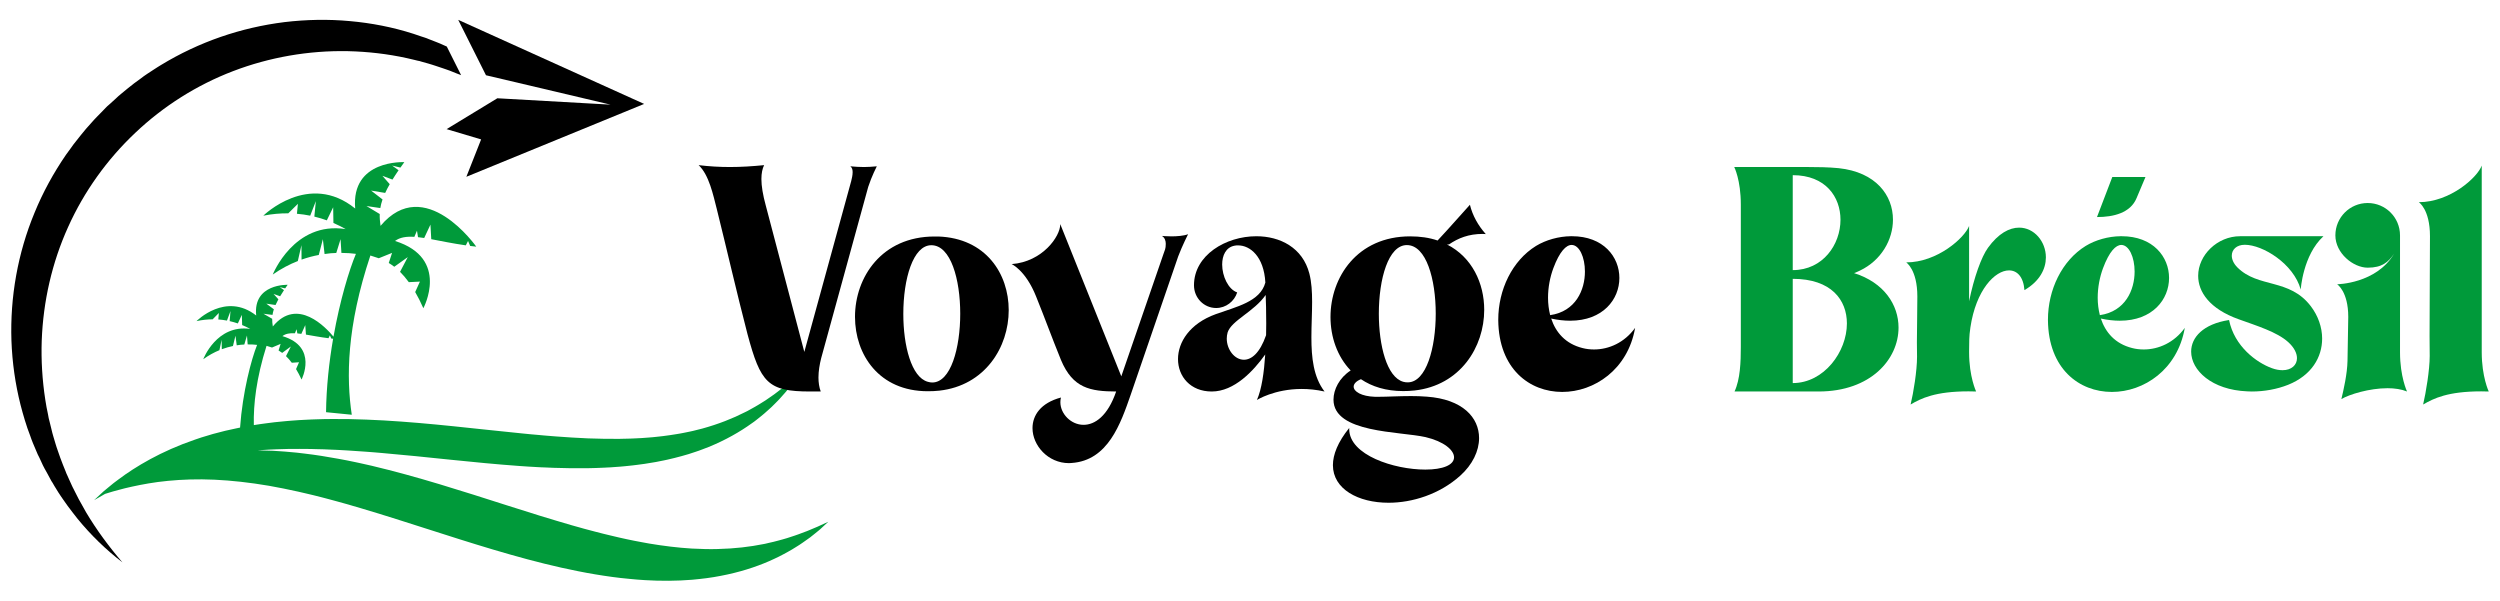 <?xml version="1.0" encoding="utf-8"?>
<!-- Generator: Adobe Illustrator 16.0.0, SVG Export Plug-In . SVG Version: 6.00 Build 0)  -->
<!DOCTYPE svg PUBLIC "-//W3C//DTD SVG 1.1//EN" "http://www.w3.org/Graphics/SVG/1.1/DTD/svg11.dtd">
<svg version="1.1" id="Calque_1" xmlns="http://www.w3.org/2000/svg" xmlns:xlink="http://www.w3.org/1999/xlink" x="0px" y="0px"
	 width="333px" height="80px" viewBox="0 0 333 80" enable-background="new 0 0 333 80" xml:space="preserve">
<g>
	<g>
		<g>
			<polygon fill="#75CC01" points="51.303,25.698 51.303,25.696 51.301,25.698 			"/>
			<polygon fill="#75CC01" points="50.575,28.508 50.575,28.508 50.575,28.508 			"/>
			<polygon fill="#009A3A" points="57.439,31.86 57.439,31.86 57.437,31.86 			"/>
			<polygon fill="#75CC01" points="39.547,28.47 39.547,28.47 39.544,28.47 			"/>
			<polygon fill="#75CC01" points="51.908,24.531 51.908,24.531 51.908,24.531 			"/>
			<polygon fill="#009A3A" points="56.501,31.7 56.499,31.7 56.499,31.7 			"/>
			<polygon fill="#009A3A" points="55.194,31.549 55.188,31.549 55.188,31.549 			"/>
			<polygon fill="#009A3A" points="37.076,39.86 37.076,39.86 37.076,39.86 			"/>
			<polygon fill="#009A3A" points="40.14,44.472 40.138,44.472 40.138,44.472 			"/>
			<polygon fill="#009A3A" points="31.68,43.081 31.68,43.081 31.68,43.081 			"/>
			<polygon fill="#009A3A" points="40.75,44.568 40.75,44.568 40.75,44.568 			"/>
			<path fill="#009A3A" d="M109.294,69.97c-0.084,0.039-0.175,0.08-0.268,0.125c-0.047,0.021-0.094,0.045-0.144,0.066
				c-0.049,0.021-0.102,0.043-0.152,0.063c-0.208,0.089-0.436,0.185-0.681,0.286c-0.12,0.048-0.248,0.102-0.378,0.158
				c-0.065,0.025-0.13,0.053-0.197,0.082c-0.07,0.025-0.141,0.052-0.21,0.076c-0.285,0.106-0.585,0.221-0.903,0.339
				c-0.311,0.126-0.659,0.22-1.011,0.343c-0.353,0.113-0.719,0.244-1.111,0.342c-0.196,0.052-0.394,0.106-0.596,0.162
				c-0.202,0.053-0.406,0.114-0.619,0.16c-0.21,0.048-0.424,0.096-0.645,0.146c-0.107,0.026-0.218,0.051-0.327,0.079
				c-0.056,0.012-0.111,0.025-0.166,0.038c-0.056,0.011-0.114,0.021-0.171,0.032c-1.808,0.367-3.863,0.611-6.102,0.662
				c-1.119,0.039-2.286-0.006-3.491-0.063c-0.301-0.023-0.604-0.047-0.91-0.07c-0.154-0.012-0.307-0.02-0.461-0.035
				c-0.155-0.016-0.309-0.033-0.464-0.049c-0.31-0.029-0.624-0.064-0.937-0.099c-0.315-0.041-0.633-0.081-0.951-0.126
				c-0.161-0.018-0.318-0.038-0.479-0.063c-0.162-0.023-0.321-0.048-0.483-0.074c-0.323-0.052-0.647-0.101-0.973-0.153
				c-0.327-0.061-0.657-0.12-0.986-0.18c-0.33-0.056-0.663-0.125-0.995-0.189c-0.333-0.07-0.669-0.131-1.003-0.207
				c-0.336-0.072-0.674-0.15-1.016-0.225c-0.338-0.072-0.681-0.16-1.022-0.242c-0.342-0.081-0.685-0.158-1.031-0.248
				c-0.346-0.087-0.693-0.174-1.04-0.266c-0.348-0.09-0.699-0.182-1.048-0.277c-0.175-0.047-0.35-0.094-0.525-0.139
				c-0.175-0.053-0.35-0.102-0.528-0.15c-0.352-0.098-0.707-0.197-1.061-0.296c-0.71-0.208-1.422-0.411-2.14-0.631
				c-0.719-0.212-1.441-0.432-2.167-0.656c-2.901-0.897-5.856-1.856-8.844-2.802c-2.985-0.942-6.005-1.867-9.023-2.693
				c-0.756-0.206-1.507-0.408-2.264-0.6c-0.751-0.195-1.509-0.374-2.257-0.558c-0.376-0.086-0.754-0.169-1.128-0.254
				c-0.187-0.04-0.375-0.083-0.562-0.125c-0.187-0.037-0.375-0.079-0.562-0.12c-0.375-0.074-0.749-0.154-1.121-0.23
				c-0.373-0.07-0.747-0.141-1.117-0.209c-1.485-0.275-2.959-0.508-4.414-0.68c-0.364-0.043-0.725-0.089-1.084-0.129
				c-0.362-0.031-0.721-0.064-1.078-0.098c-0.177-0.017-0.354-0.036-0.535-0.047c-0.176-0.015-0.354-0.025-0.532-0.037
				c-0.353-0.023-0.705-0.045-1.054-0.068c-0.685-0.031-1.359-0.05-2.024-0.059c0.508-0.035,1.021-0.074,1.542-0.096
				c0.332-0.012,0.663-0.031,1.002-0.043c0.334-0.011,0.673-0.02,1.013-0.029c0.171-0.004,0.341-0.01,0.512-0.015
				c0.173,0.003,0.344,0,0.514-0.001c0.346-0.003,0.692-0.006,1.04-0.006c0.347,0.002,0.697,0.006,1.049,0.008
				c0.177,0.004,0.352,0.006,0.526,0.006c0.179,0.006,0.356,0.012,0.531,0.016c0.358,0.007,0.713,0.018,1.072,0.025
				c0.359,0.018,0.717,0.029,1.079,0.047c0.179,0.006,0.36,0.012,0.541,0.021c0.183,0.011,0.365,0.019,0.546,0.027
				c0.365,0.021,0.729,0.044,1.094,0.063c0.734,0.045,1.469,0.09,2.211,0.15c0.371,0.03,0.743,0.054,1.116,0.083
				c0.374,0.032,0.747,0.064,1.123,0.095c3,0.256,6.053,0.576,9.128,0.894c3.076,0.313,6.169,0.622,9.242,0.841
				c0.385,0.025,0.768,0.051,1.151,0.078c0.384,0.021,0.766,0.042,1.148,0.066c0.191,0.009,0.382,0.021,0.573,0.031
				c0.192,0.007,0.381,0.016,0.574,0.021c0.38,0.018,0.759,0.039,1.14,0.049c1.519,0.054,3.026,0.07,4.51,0.051
				c0.744-0.02,1.483-0.03,2.213-0.073c0.186-0.011,0.367-0.019,0.547-0.029l0.273-0.012c0.092-0.007,0.182-0.011,0.273-0.021
				c0.363-0.025,0.724-0.052,1.082-0.078c0.179-0.012,0.359-0.035,0.538-0.05c0.178-0.019,0.356-0.036,0.534-0.054
				c0.177-0.02,0.354-0.037,0.531-0.057c0.175-0.018,0.35-0.043,0.525-0.064c0.351-0.047,0.698-0.094,1.045-0.139
				c0.346-0.057,0.689-0.109,1.029-0.168c0.168-0.027,0.34-0.053,0.506-0.084c0.171-0.035,0.338-0.067,0.506-0.102
				c0.166-0.033,0.332-0.063,0.499-0.098c0.166-0.033,0.332-0.064,0.496-0.105c0.653-0.158,1.298-0.297,1.925-0.481
				c0.158-0.047,0.312-0.089,0.47-0.135c0.155-0.042,0.309-0.083,0.462-0.133c0.306-0.102,0.607-0.197,0.906-0.298
				c0.301-0.091,0.593-0.207,0.882-0.314c0.291-0.107,0.578-0.211,0.857-0.328c2.244-0.912,4.184-2.021,5.767-3.163
				c0.099-0.069,0.198-0.14,0.297-0.208c0.097-0.069,0.189-0.144,0.284-0.218c0.184-0.146,0.365-0.29,0.542-0.432
				c0.363-0.274,0.683-0.574,0.999-0.854c0.156-0.138,0.309-0.272,0.458-0.411c0.143-0.141,0.281-0.279,0.419-0.413
				c0.135-0.137,0.267-0.269,0.395-0.396c0.064-0.066,0.126-0.131,0.189-0.195c0.062-0.061,0.121-0.129,0.177-0.193
				c0.23-0.258,0.448-0.502,0.65-0.73c0.104-0.112,0.202-0.225,0.289-0.339c0.089-0.116,0.174-0.224,0.258-0.329
				c0.164-0.209,0.315-0.402,0.456-0.577c0.035-0.049,0.068-0.091,0.1-0.133c0.034-0.04,0.063-0.087,0.092-0.13
				c0.058-0.083,0.114-0.164,0.166-0.238c0.42-0.602,0.635-0.926,0.635-0.926s-0.294,0.261-0.829,0.753
				c-0.261,0.251-0.612,0.532-1.012,0.868c-0.391,0.348-0.877,0.704-1.407,1.113c-0.066,0.05-0.132,0.104-0.202,0.152
				c-0.071,0.051-0.144,0.1-0.215,0.148c-0.145,0.098-0.293,0.203-0.444,0.308c-0.152,0.104-0.305,0.21-0.462,0.321
				c-0.164,0.1-0.331,0.204-0.501,0.313c-0.343,0.208-0.686,0.436-1.066,0.637c-0.187,0.107-0.379,0.211-0.572,0.318
				c-0.099,0.054-0.192,0.115-0.294,0.163c-0.103,0.05-0.203,0.102-0.305,0.15c-1.633,0.835-3.549,1.593-5.698,2.185
				c-0.131,0.042-0.272,0.068-0.408,0.102c-0.137,0.037-0.275,0.069-0.412,0.104c-0.277,0.067-0.551,0.145-0.837,0.196
				c-0.287,0.057-0.572,0.117-0.861,0.176c-0.143,0.033-0.292,0.059-0.438,0.082c-0.146,0.025-0.295,0.051-0.444,0.075
				c-0.589,0.107-1.2,0.18-1.814,0.265c-0.155,0.026-0.312,0.035-0.466,0.053c-0.156,0.018-0.314,0.033-0.471,0.051
				c-0.156,0.015-0.315,0.032-0.473,0.049c-0.158,0.016-0.318,0.026-0.479,0.039c-0.317,0.021-0.641,0.049-0.963,0.072
				c-0.328,0.017-0.653,0.029-0.986,0.049c-0.164,0.007-0.33,0.016-0.496,0.021c-0.163,0.006-0.333,0.012-0.5,0.013
				c-0.166,0.005-0.334,0.01-0.502,0.011c-0.167,0.008-0.337,0.014-0.506,0.013c-1.357,0.012-2.746-0.015-4.161-0.064
				c-1.419-0.065-2.861-0.147-4.326-0.263c-0.364-0.027-0.734-0.06-1.103-0.089c-0.184-0.017-0.368-0.032-0.555-0.047
				c-0.184-0.015-0.369-0.034-0.554-0.052c-0.372-0.033-0.745-0.066-1.117-0.098c-0.372-0.039-0.748-0.076-1.121-0.111
				c-3.005-0.296-6.067-0.641-9.154-0.957c-3.084-0.316-6.195-0.596-9.277-0.775c-1.54-0.088-3.076-0.143-4.596-0.178
				c-1.52-0.02-3.026-0.023-4.512,0.034c-0.185,0.005-0.371,0.011-0.554,0.02c-0.185,0.005-0.369,0.018-0.554,0.026
				c-0.365,0.021-0.733,0.037-1.098,0.057c-0.364,0.027-0.727,0.053-1.088,0.08c-0.182,0.016-0.362,0.029-0.541,0.045
				c-0.181,0.015-0.358,0.033-0.537,0.052c-0.357,0.035-0.711,0.069-1.065,0.105c-0.352,0.042-0.704,0.089-1.051,0.133
				c-0.579,0.068-1.149,0.161-1.713,0.247c-0.065-2.774,0.327-6.23,1.691-10.556c0.214,0.063,0.46,0.128,0.73,0.225l1.145-0.486
				l-0.271,0.88c0.157,0.091,0.317,0.197,0.483,0.32l1.154-0.854l-0.648,1.286c0.251,0.243,0.513,0.532,0.773,0.881l0.963-0.065
				l-0.397,0.909c0.245,0.408,0.489,0.864,0.733,1.391c0,0,2.252-4.366-2.551-5.781c0.417-0.328,0.974-0.416,1.672-0.385h-0.002
				l0.217-0.537l0.101,0.559h-0.006c0.175,0.016,0.354,0.038,0.542,0.063l0.521-1.165l0.091,1.262
				c0.858,0.142,1.857,0.339,3.001,0.481l0.188-0.381l0.187,0.426c0.081,0.01,0.161,0.018,0.243,0.027
				c-0.527,3.058-0.903,6.416-0.941,9.783l3.427,0.339c-0.735-4.907-0.694-11.703,2.477-21.21c0.328,0.109,0.705,0.217,1.118,0.365
				l1.771-0.715l-0.44,1.346c0.239,0.143,0.484,0.309,0.735,0.502l1.798-1.286l-1.03,1.964c0.382,0.381,0.773,0.831,1.167,1.373l0,0
				l1.481-0.074l-0.63,1.391c0.364,0.625,0.728,1.34,1.088,2.154c0,0,3.576-6.654-3.776-8.956c0.649-0.489,1.505-0.618,2.576-0.549
				l0.349-0.821l0.139,0.861l-0.003,0.002c0.264,0.027,0.54,0.066,0.826,0.109l0.832-1.779l0.109,1.939
				c1.315,0.246,2.847,0.57,4.603,0.82l0.297-0.586l0.28,0.664c0.266,0.033,0.537,0.065,0.814,0.095c0,0-6.856-9.771-12.75-2.769
				c-0.075-0.545-0.125-1.052-0.107-1.577l-1.769-1.064l1.847,0.269l0,0c0.058-0.363,0.154-0.738,0.295-1.146l-1.524-1.18
				l1.878,0.311c0.165-0.361,0.364-0.746,0.605-1.165l-0.979-1.114l1.344,0.5l-0.001,0.006c0.242-0.395,0.518-0.814,0.827-1.266
				l-0.011,0.019l-0.861-0.625l1.106,0.269l-0.017,0.027c0.168-0.242,0.347-0.492,0.535-0.75c0,0-7.119-0.377-6.542,6.177
				c-6.186-5.008-12.242,0.954-12.242,0.954c1.173-0.234,2.285-0.325,3.329-0.316h-0.001l1.282-1.266l-0.13,1.324
				c0.622,0.053,1.21,0.141,1.77,0.255h-0.001l0.753-1.941l-0.202,2.063c0.595,0.145,1.151,0.314,1.663,0.5l0,0l0.844-1.74
				l0.035,2.09c0.625,0.269,1.17,0.551,1.63,0.816c-6.878-1.086-9.711,6.053-9.711,6.053c1.126-0.79,2.249-1.372,3.342-1.799h-0.003
				l0.485-2.115l0.011,1.924l-0.001,0.003c0.792-0.284,1.563-0.483,2.3-0.622l-0.004,0.001l0.546-2.102l0.227,1.976
				c0.665-0.094,0.974-0.128,1.559-0.141l0.571-1.84l0.113,1.831c0.734,0.002,1.387,0.056,1.933,0.128
				c-0.897,2.137-2.132,6.201-2.987,11.031c-0.99-1.202-4.833-5.342-8.081-1.359c-0.055-0.349-0.092-0.682-0.086-1.023l0,0
				l-1.163-0.672l1.205,0.154l0,0c0.035-0.234,0.092-0.483,0.182-0.747l-1.004-0.75l1.226,0.179v0.002
				c0.103-0.236,0.229-0.487,0.38-0.764l-0.647-0.715l0.879,0.312l-0.001,0.003c0.155-0.258,0.329-0.534,0.526-0.832l-0.008,0.012
				l-0.567-0.396l0.724,0.163l-0.012,0.015c0.108-0.156,0.222-0.32,0.34-0.49c0,0-4.632-0.171-4.189,4.088
				c-4.072-3.191-7.949,0.746-7.949,0.746c0.761-0.163,1.482-0.236,2.161-0.238H28.33l0.82-0.838l-0.07,0.862h-0.002
				c0.405,0.026,0.79,0.079,1.157,0.147h-0.003l0.47-1.27l-0.11,1.344c0.387,0.089,0.752,0.191,1.088,0.309l0.531-1.141l0.044,1.355
				c0.408,0.168,0.766,0.348,1.069,0.514c-4.485-0.631-6.251,4.038-6.251,4.038c0.723-0.522,1.449-0.917,2.153-1.204l0,0
				l0.292-1.381l0.025,1.252l0,0c0.513-0.189,1.013-0.328,1.491-0.428h-0.005l0.334-1.371l0.168,1.279
				c0.432-0.064,0.633-0.092,1.011-0.104l0.355-1.204l0.093,1.188c0.476-0.007,0.9,0.021,1.256,0.063
				c-0.774,1.938-1.933,6.275-2.269,11.015c-0.005,0.002-0.008,0.002-0.013,0.003c-0.165,0.033-0.327,0.059-0.491,0.101
				c-0.324,0.069-0.647,0.142-0.968,0.213c-0.16,0.036-0.32,0.073-0.479,0.105c-0.156,0.04-0.313,0.083-0.47,0.12
				c-0.312,0.084-0.621,0.162-0.93,0.242c-0.075,0.02-0.153,0.04-0.229,0.059c-0.075,0.025-0.151,0.047-0.226,0.067
				c-0.15,0.048-0.302,0.091-0.451,0.136c-0.297,0.09-0.593,0.178-0.886,0.266c-0.289,0.098-0.574,0.194-0.859,0.291
				c-2.265,0.774-4.265,1.68-5.962,2.602c-1.698,0.924-3.104,1.851-4.202,2.68c-0.136,0.104-0.271,0.204-0.401,0.299
				c-0.065,0.051-0.128,0.096-0.193,0.145c-0.031,0.025-0.063,0.047-0.093,0.072c-0.029,0.022-0.059,0.048-0.088,0.07
				c-0.238,0.195-0.458,0.381-0.666,0.548c-0.204,0.173-0.395,0.329-0.57,0.472c-0.163,0.154-0.314,0.291-0.449,0.414
				c-0.537,0.496-0.819,0.764-0.819,0.764s0.342-0.189,0.973-0.555c0.147-0.086,0.311-0.18,0.488-0.281
				c0.15-0.045,0.326-0.101,0.528-0.164c0.087-0.025,0.181-0.057,0.278-0.085c0.101-0.034,0.204-0.064,0.313-0.093
				c0.216-0.057,0.456-0.121,0.713-0.192c0.257-0.067,0.531-0.148,0.827-0.218c0.296-0.065,0.609-0.139,0.94-0.216
				c1.328-0.288,2.934-0.595,4.785-0.769c1.849-0.179,3.931-0.259,6.191-0.154c2.26,0.104,4.693,0.373,7.25,0.809
				c1.278,0.234,2.587,0.479,3.921,0.787c0.334,0.074,0.669,0.149,1.008,0.234c0.335,0.078,0.675,0.158,1.016,0.24
				c0.338,0.086,0.679,0.174,1.022,0.258c0.171,0.047,0.342,0.091,0.515,0.134c0.172,0.044,0.344,0.093,0.518,0.138
				c0.345,0.092,0.692,0.185,1.039,0.281c0.349,0.095,0.698,0.193,1.049,0.291c0.175,0.05,0.351,0.098,0.525,0.146
				c0.176,0.051,0.353,0.105,0.528,0.158c0.353,0.098,0.707,0.202,1.063,0.309c0.71,0.211,1.425,0.42,2.142,0.647
				c0.72,0.215,1.442,0.444,2.168,0.671c2.903,0.914,5.863,1.877,8.854,2.822c2.992,0.943,6.018,1.861,9.047,2.673
				c0.758,0.197,1.514,0.4,2.272,0.585c0.755,0.189,1.517,0.363,2.269,0.536c1.514,0.333,3.02,0.644,4.518,0.89
				c0.372,0.067,0.748,0.121,1.121,0.179c0.371,0.052,0.741,0.114,1.116,0.161c0.369,0.046,0.741,0.092,1.106,0.139
				c0.37,0.049,0.74,0.076,1.105,0.113c0.729,0.084,1.462,0.127,2.179,0.178c0.36,0.021,0.721,0.032,1.076,0.048
				c0.18,0.006,0.357,0.013,0.534,0.022c0.176,0.004,0.354,0.002,0.53,0.004c0.354,0.004,0.705,0.008,1.052,0.01
				c0.348-0.007,0.694-0.018,1.038-0.027c0.172-0.004,0.343-0.011,0.511-0.014c0.173-0.008,0.343-0.021,0.511-0.031
				c0.338-0.021,0.674-0.041,1.007-0.063c1.327-0.12,2.61-0.277,3.825-0.521c2.435-0.461,4.608-1.156,6.436-1.952
				c0.46-0.196,0.892-0.413,1.311-0.611c0.211-0.095,0.41-0.206,0.606-0.315c0.198-0.107,0.389-0.212,0.577-0.314
				c0.38-0.197,0.726-0.422,1.059-0.627c0.333-0.205,0.649-0.398,0.935-0.609c0.289-0.2,0.559-0.393,0.815-0.576
				c0.064-0.043,0.127-0.086,0.188-0.135c0.059-0.047,0.118-0.092,0.175-0.141c0.115-0.091,0.226-0.18,0.333-0.264
				c0.212-0.174,0.408-0.332,0.588-0.476c0.044-0.036,0.086-0.07,0.128-0.108c0.04-0.036,0.081-0.07,0.119-0.105
				c0.077-0.068,0.15-0.137,0.217-0.2c0.55-0.499,0.838-0.772,0.838-0.772S109.965,69.651,109.294,69.97z"/>
		</g>
		<polygon points="85.8,13.843 61.034,2.644 64.733,10.024 81.322,13.938 66.247,13.089 59.487,17.2 64.086,18.569 62.119,23.548 		
			"/>
		<path d="M61.422,10.013c-0.03-0.016-0.075-0.029-0.105-0.044L60.84,9.788l-0.927-0.373c-0.148-0.059-0.313-0.119-0.464-0.164
			l-0.477-0.164L58.03,8.772c-0.315-0.119-0.642-0.193-0.957-0.299l-0.955-0.268c-0.075-0.03-0.166-0.047-0.24-0.074l-0.238-0.045
			l-0.494-0.121L54.19,7.741c-2.585-0.567-5.215-0.865-7.844-0.926c-5.229-0.104-10.458,0.807-15.299,2.66
			c-4.842,1.853-9.278,4.66-13.029,8.217c-3.766,3.557-6.827,7.83-8.949,12.553c-2.137,4.72-3.317,9.889-3.511,15.133
			c-0.089,2.614,0.073,5.26,0.476,7.875c0.091,0.657,0.225,1.3,0.36,1.941l0.09,0.494c0.044,0.164,0.089,0.327,0.12,0.479l0.24,0.97
			l0.119,0.493l0.134,0.479l0.284,0.956c0.06,0.165,0.091,0.313,0.148,0.478l0.165,0.479l0.329,0.94
			c0.105,0.314,0.239,0.627,0.358,0.942l0.374,0.925c0.029,0.076,0.06,0.164,0.091,0.24l0.104,0.223l0.207,0.465
			c0.137,0.298,0.285,0.611,0.42,0.925c0.059,0.149,0.15,0.3,0.223,0.449l0.224,0.448l0.464,0.911l0.986,1.764
			c1.389,2.329,3.017,4.542,4.828,6.648c-2.199-1.688-4.215-3.646-5.993-5.827c-0.434-0.553-0.867-1.106-1.286-1.674L8.41,66.534
			l-0.298-0.434c-0.089-0.148-0.209-0.298-0.298-0.447c-0.179-0.299-0.373-0.599-0.553-0.896l-0.269-0.464L6.844,64.07
			c-0.047-0.077-0.076-0.15-0.121-0.226l-0.507-0.939c-0.182-0.314-0.36-0.628-0.51-0.942l-0.448-0.972l-0.239-0.477
			c-0.074-0.166-0.134-0.33-0.209-0.493l-0.418-0.985l-0.194-0.494l-0.179-0.508l-0.374-1.017c-0.06-0.164-0.119-0.329-0.163-0.509
			l-0.165-0.508c-0.193-0.686-0.418-1.374-0.582-2.076c-0.703-2.779-1.106-5.647-1.212-8.547c-0.193-5.781,0.838-11.653,3.08-17.048
			c1.104-2.704,2.523-5.289,4.181-7.708l0.644-0.883c0.208-0.299,0.419-0.598,0.658-0.881l0.685-0.867
			c0.225-0.283,0.45-0.567,0.689-0.836l0.733-0.822c0.253-0.27,0.477-0.553,0.747-0.807l0.761-0.777l0.388-0.402
			c0.075-0.06,0.135-0.12,0.194-0.195l0.208-0.179l0.808-0.731l0.403-0.375c0.075-0.059,0.135-0.134,0.209-0.179l0.208-0.179
			l0.852-0.702c0.284-0.224,0.57-0.464,0.867-0.688l0.881-0.642c0.299-0.225,0.583-0.448,0.896-0.644l0.913-0.597l0.462-0.298
			c0.149-0.105,0.314-0.194,0.463-0.285c2.51-1.524,5.169-2.777,7.935-3.735c2.763-0.956,5.618-1.613,8.501-1.972
			c2.897-0.344,5.813-0.402,8.696-0.136c2.883,0.255,5.723,0.808,8.472,1.689l1.015,0.345l0.508,0.164l0.254,0.088
			c0.091,0.031,0.164,0.061,0.254,0.105l1.001,0.389c0.33,0.134,0.658,0.254,0.986,0.418l0.435,0.193L61.422,10.013z"/>
	</g>
	<g>
		<path d="M107.896,52.147c-5.638,0-6.591-1.182-8.324-7.619c-1.449-5.579-2.725-11.179-4.114-16.759
			c-0.458-1.772-1.011-4.477-2.401-5.772c1.43,0.171,2.8,0.25,4.173,0.25c1.503,0,2.989-0.097,4.551-0.25
			c-0.229,0.457-0.362,1.068-0.362,1.849c0,0.933,0.192,2.111,0.591,3.563l5.125,19.466l6.247-22.762
			c0.077-0.307,0.19-0.762,0.19-1.182c0-0.323-0.075-0.629-0.324-0.78c0.647,0.057,1.238,0.097,1.827,0.097
			c0.554,0,1.106-0.04,1.716-0.097c0,0-0.686,1.333-1.144,2.742l-6.266,22.819c-0.21,0.837-0.361,1.73-0.361,2.572
			c0,0.665,0.095,1.313,0.304,1.863H107.896z"/>
		<path d="M123.579,52.112c-6.495,0-9.693-4.877-9.693-9.905c0-5.276,3.562-10.705,10.59-10.705h0.515
			c6.322,0.23,9.37,4.952,9.37,9.808c0,4.954-3.162,10.041-9.237,10.725C124.588,52.093,124.075,52.112,123.579,52.112z
			 M124.171,50.949c2.475,0,3.732-4.589,3.732-9.163c0-4.57-1.257-9.123-3.849-9.123c-2.438,0-3.733,4.477-3.733,9.162
			c0,4.209,1.069,8.419,3.257,9.029C123.789,50.911,123.979,50.949,124.171,50.949z"/>
		<path d="M137.53,57.025c0-1.696,1.084-3.353,3.789-4.076c-0.056,0.208-0.077,0.419-0.077,0.629c0,1.542,1.411,3.009,3.087,3.009
			c1.505,0,3.22-1.162,4.343-4.439c-3.429-0.019-5.772-0.418-7.353-4.209c-1.353-3.334-1.979-5.142-3.313-8.455
			c-1.393-3.487-3.257-4.307-3.257-4.307c4.114-0.305,6.476-3.693,6.476-5.294v-0.037c2.724,6.763,5.409,13.522,8.133,20.284
			l5.618-16.305c0.172-0.514,0.305-0.667,0.305-1.352c0-0.401-0.133-0.82-0.514-1.048c0,0,0.553,0.058,1.256,0.058
			c0.725,0,1.621-0.058,2.229-0.285c0,0-0.781,1.541-1.314,2.95l-6.324,18.418c-1.353,3.886-3.028,8.782-7.886,9.104l-0.341,0.02
			C139.587,61.69,137.53,59.33,137.53,57.025z"/>
		<path d="M168.528,47.215c-1.562,2.191-4.115,4.933-7.124,4.933c-2.838,0-4.494-1.997-4.494-4.322c0-2.229,1.541-4.723,5.028-5.98
			c2.741-0.99,5.922-1.656,6.608-4.209c-0.191-3.487-2.039-4.951-3.618-4.951c-0.171,0-0.325,0-0.476,0.037
			c-1.163,0.211-1.658,1.296-1.658,2.514c0,1.543,0.8,3.295,2,3.714c-0.382,1.2-1.506,2.075-2.8,2.075
			c-1.639,0-2.955-1.352-2.955-3.027c0-4.02,4.249-6.532,8.307-6.532c3.142,0,6.17,1.504,7.066,4.989
			c0.287,1.123,0.362,2.398,0.362,3.752c0,1.524-0.095,3.144-0.095,4.725c0,2.686,0.267,5.293,1.752,7.217
			c-1.086-0.246-2.116-0.341-3.048-0.341c-3.638,0-5.96,1.465-5.96,1.465C168.05,51.883,168.375,49.597,168.528,47.215z
			 M168.643,44.646l0.018-1.543c0-1.621-0.036-3.03-0.075-3.811c-1.543,2.229-4.552,3.391-5.068,4.99
			c-0.075,0.268-0.114,0.553-0.114,0.818c0,1.449,1.03,2.818,2.284,2.818C166.68,47.919,167.804,47.063,168.643,44.646z"/>
		<path d="M177.544,61.958c0-1.389,0.647-3.067,2.172-4.952v0.152c0,3.468,5.998,5.391,10.133,5.391c2.344,0,3.83-0.61,3.83-1.638
			c0-0.953-1.354-2.113-3.791-2.687c-3.43-0.78-12.267-0.515-12.267-4.989c0-1.353,0.781-2.915,2.287-3.887
			c-1.792-1.866-2.686-4.475-2.686-7.122c0-5.296,3.561-10.743,10.61-10.743c1.313,0,2.551,0.17,3.655,0.553
			c1.733-1.85,3.562-3.962,4.306-4.762c0.34,1.408,1.084,2.76,2.111,3.904l-0.419-0.02c-1.845,0-3.253,0.553-4.493,1.408h-0.248
			c3.336,1.696,4.953,5.162,4.953,8.705c0,4.951-3.184,10.058-9.277,10.742c-0.533,0.059-1.026,0.078-1.522,0.078
			c-2.286,0-4.153-0.592-5.619-1.583c-0.667,0.267-0.972,0.649-0.972,0.991c0,0.668,1.049,1.295,2.838,1.354h0.476
			c1.183,0,2.726-0.097,4.325-0.097c0.686,0,1.391,0.019,2.095,0.077c4.78,0.342,6.972,2.779,6.972,5.523
			c0,1.714-0.879,3.543-2.514,5.009c-2.763,2.478-6.381,3.6-9.543,3.6C180.897,66.967,177.544,65.138,177.544,61.958z
			 M191.24,41.769c0-4.57-1.259-9.124-3.847-9.124c-2.458,0-3.732,4.479-3.732,9.142c0,4.231,1.065,8.458,3.257,9.068
			c0.207,0.057,0.399,0.076,0.59,0.076C189.981,50.931,191.24,46.339,191.24,41.769z"/>
		<path d="M208.084,52.206c-4.344,0-8.456-3.068-8.516-9.563v-0.057c0-3.979,1.85-7.865,5.029-9.827
			c1.313-0.8,3.012-1.276,4.648-1.295h0.134c4.21,0,6.322,2.76,6.322,5.562c0,2.836-2.173,5.693-6.569,5.693
			c-0.783,0-1.603-0.094-2.514-0.287c0.609,1.83,1.883,3.354,4.169,3.928c0.497,0.132,1.03,0.189,1.542,0.189
			c1.98,0,4.059-0.915,5.469-2.877C216.826,49.234,212.351,52.206,208.084,52.206z M206.482,41.978
			c3.412-0.496,4.631-3.369,4.631-5.809c0-1.905-0.74-3.543-1.772-3.543c-0.726,0-1.599,0.857-2.438,3.104
			c-0.438,1.182-0.705,2.555-0.705,3.925C206.197,40.456,206.296,41.234,206.482,41.978z"/>
		<path fill="#009A3A" d="M242.238,52.147h-11.199c0.76-1.617,0.839-3.961,0.839-5.924V27.256c0-3.296-0.877-5.009-0.877-5.009
			h9.789c1.296,0,2.745,0.019,4.116,0.152c4.988,0.531,7.236,3.637,7.236,6.856c0,2.684-1.561,5.427-4.381,6.779
			c-0.269,0.134-0.534,0.247-0.801,0.344c4,1.257,5.925,4.228,5.925,7.257C252.886,47.845,249.19,52.147,242.238,52.147z
			 M238.793,35.979c4.037,0,6.359-3.427,6.359-6.704c0-3.03-1.963-5.942-6.359-5.942V35.979z M238.793,51.026
			c4.17,0,7.214-4.172,7.214-7.943c0-3.105-2.054-5.943-7.214-5.943V51.026z"/>
		<path fill="#009A3A" d="M255.35,47.521l-0.02-1.924c0-2.133,0.06-3.39,0.06-6.113c0-3.581-1.485-4.533-1.485-4.533
			c4.17,0,7.807-3.297,8.379-4.857V40.13c0.648-3.162,1.639-5.922,2.514-7.125c1.393-1.923,2.857-2.685,4.153-2.685
			c2.001,0,3.561,1.849,3.561,3.964c0,1.523-0.818,3.18-2.856,4.358c-0.135-1.769-0.97-2.626-2.057-2.626
			c-1.867,0-4.4,2.592-5.143,7.599c-0.19,1.296-0.151,1.829-0.172,3.124v0.189c0,3.26,0.935,5.219,0.935,5.219l-1.013-0.019
			c-4.436,0-6.32,0.933-7.713,1.753C254.875,52.302,255.35,49.388,255.35,47.521z"/>
		<path fill="#009A3A" d="M281.3,52.206c-4.342,0-8.454-3.068-8.514-9.563v-0.057c0-3.979,1.851-7.865,5.027-9.827
			c1.315-0.8,3.011-1.276,4.649-1.295h0.136c4.208,0,6.321,2.76,6.321,5.562c0,2.836-2.172,5.693-6.569,5.693
			c-0.784,0-1.603-0.094-2.517-0.287c0.611,1.83,1.885,3.354,4.172,3.928c0.497,0.132,1.029,0.189,1.543,0.189
			c1.979,0,4.059-0.915,5.467-2.877C290.044,49.234,285.569,52.206,281.3,52.206z M281.358,23.579l-2.038,5.332
			c2.172,0,4.457-0.533,5.275-2.533l1.182-2.799H281.358z M279.701,41.978c3.41-0.496,4.629-3.369,4.629-5.809
			c0-1.905-0.741-3.543-1.771-3.543c-0.726,0-1.601,0.857-2.44,3.104c-0.438,1.182-0.705,2.555-0.705,3.925
			C279.414,40.456,279.512,41.234,279.701,41.978z"/>
		<path fill="#009A3A" d="M299.348,52.129c-4.762-0.19-7.486-2.819-7.486-5.296c0-1.884,1.584-3.673,5.049-4.207
			c0.705,3.506,3.657,5.677,5.715,6.419c0.514,0.189,0.988,0.265,1.408,0.265c1.184,0,1.924-0.684,1.924-1.598
			c0-0.648-0.361-1.412-1.16-2.137c-1.506-1.369-4.229-2.188-6.594-3.046c-3.902-1.389-5.408-3.656-5.408-5.789
			c0-2.763,2.555-5.275,5.581-5.275h11.104c-2.743,2.532-3.024,7.105-3.024,7.105c-0.938-3.431-5.051-5.966-7.449-5.966
			c-1.104,0-1.734,0.65-1.734,1.449c0,0.496,0.246,1.066,0.744,1.563c2.798,2.799,6.914,1.41,9.79,5.18
			c0.969,1.277,1.501,2.801,1.501,4.305c0,2.479-1.406,4.896-4.529,6.152c-1.486,0.59-3.183,0.895-4.838,0.895L299.348,52.129z"/>
		<path fill="#009A3A" d="M312.688,48.054l0.1-5.847c0-3.409-1.485-4.343-1.485-4.343s5.216-0.058,7.596-4.077
			c-0.762,1.122-1.601,1.868-3.524,1.868c-1.921,0-4.303-1.924-4.303-4.305c0-2.382,1.924-4.308,4.303-4.308
			c2.383,0,4.307,1.926,4.307,4.308v15.578c0,3.26,0.934,5.219,0.934,5.219c-0.744-0.305-1.659-0.438-2.59-0.438
			c-2.419,0-5.089,0.819-6.154,1.447C312.176,51.883,312.652,49.806,312.688,48.054z"/>
		<path fill="#009A3A" d="M323.637,47.406l-0.019-2.648c0-4.188,0.054-10.589,0.054-13.313c0-3.561-1.486-4.514-1.486-4.514
			c4.156,0,7.813-3.295,8.381-4.876v24.874c0,3.26,0.934,5.219,0.934,5.219l-1.007-0.019c-4.437,0-6.323,0.933-7.733,1.753
			C323.139,52.261,323.637,49.271,323.637,47.406z"/>
	</g>
</g>
</svg>
